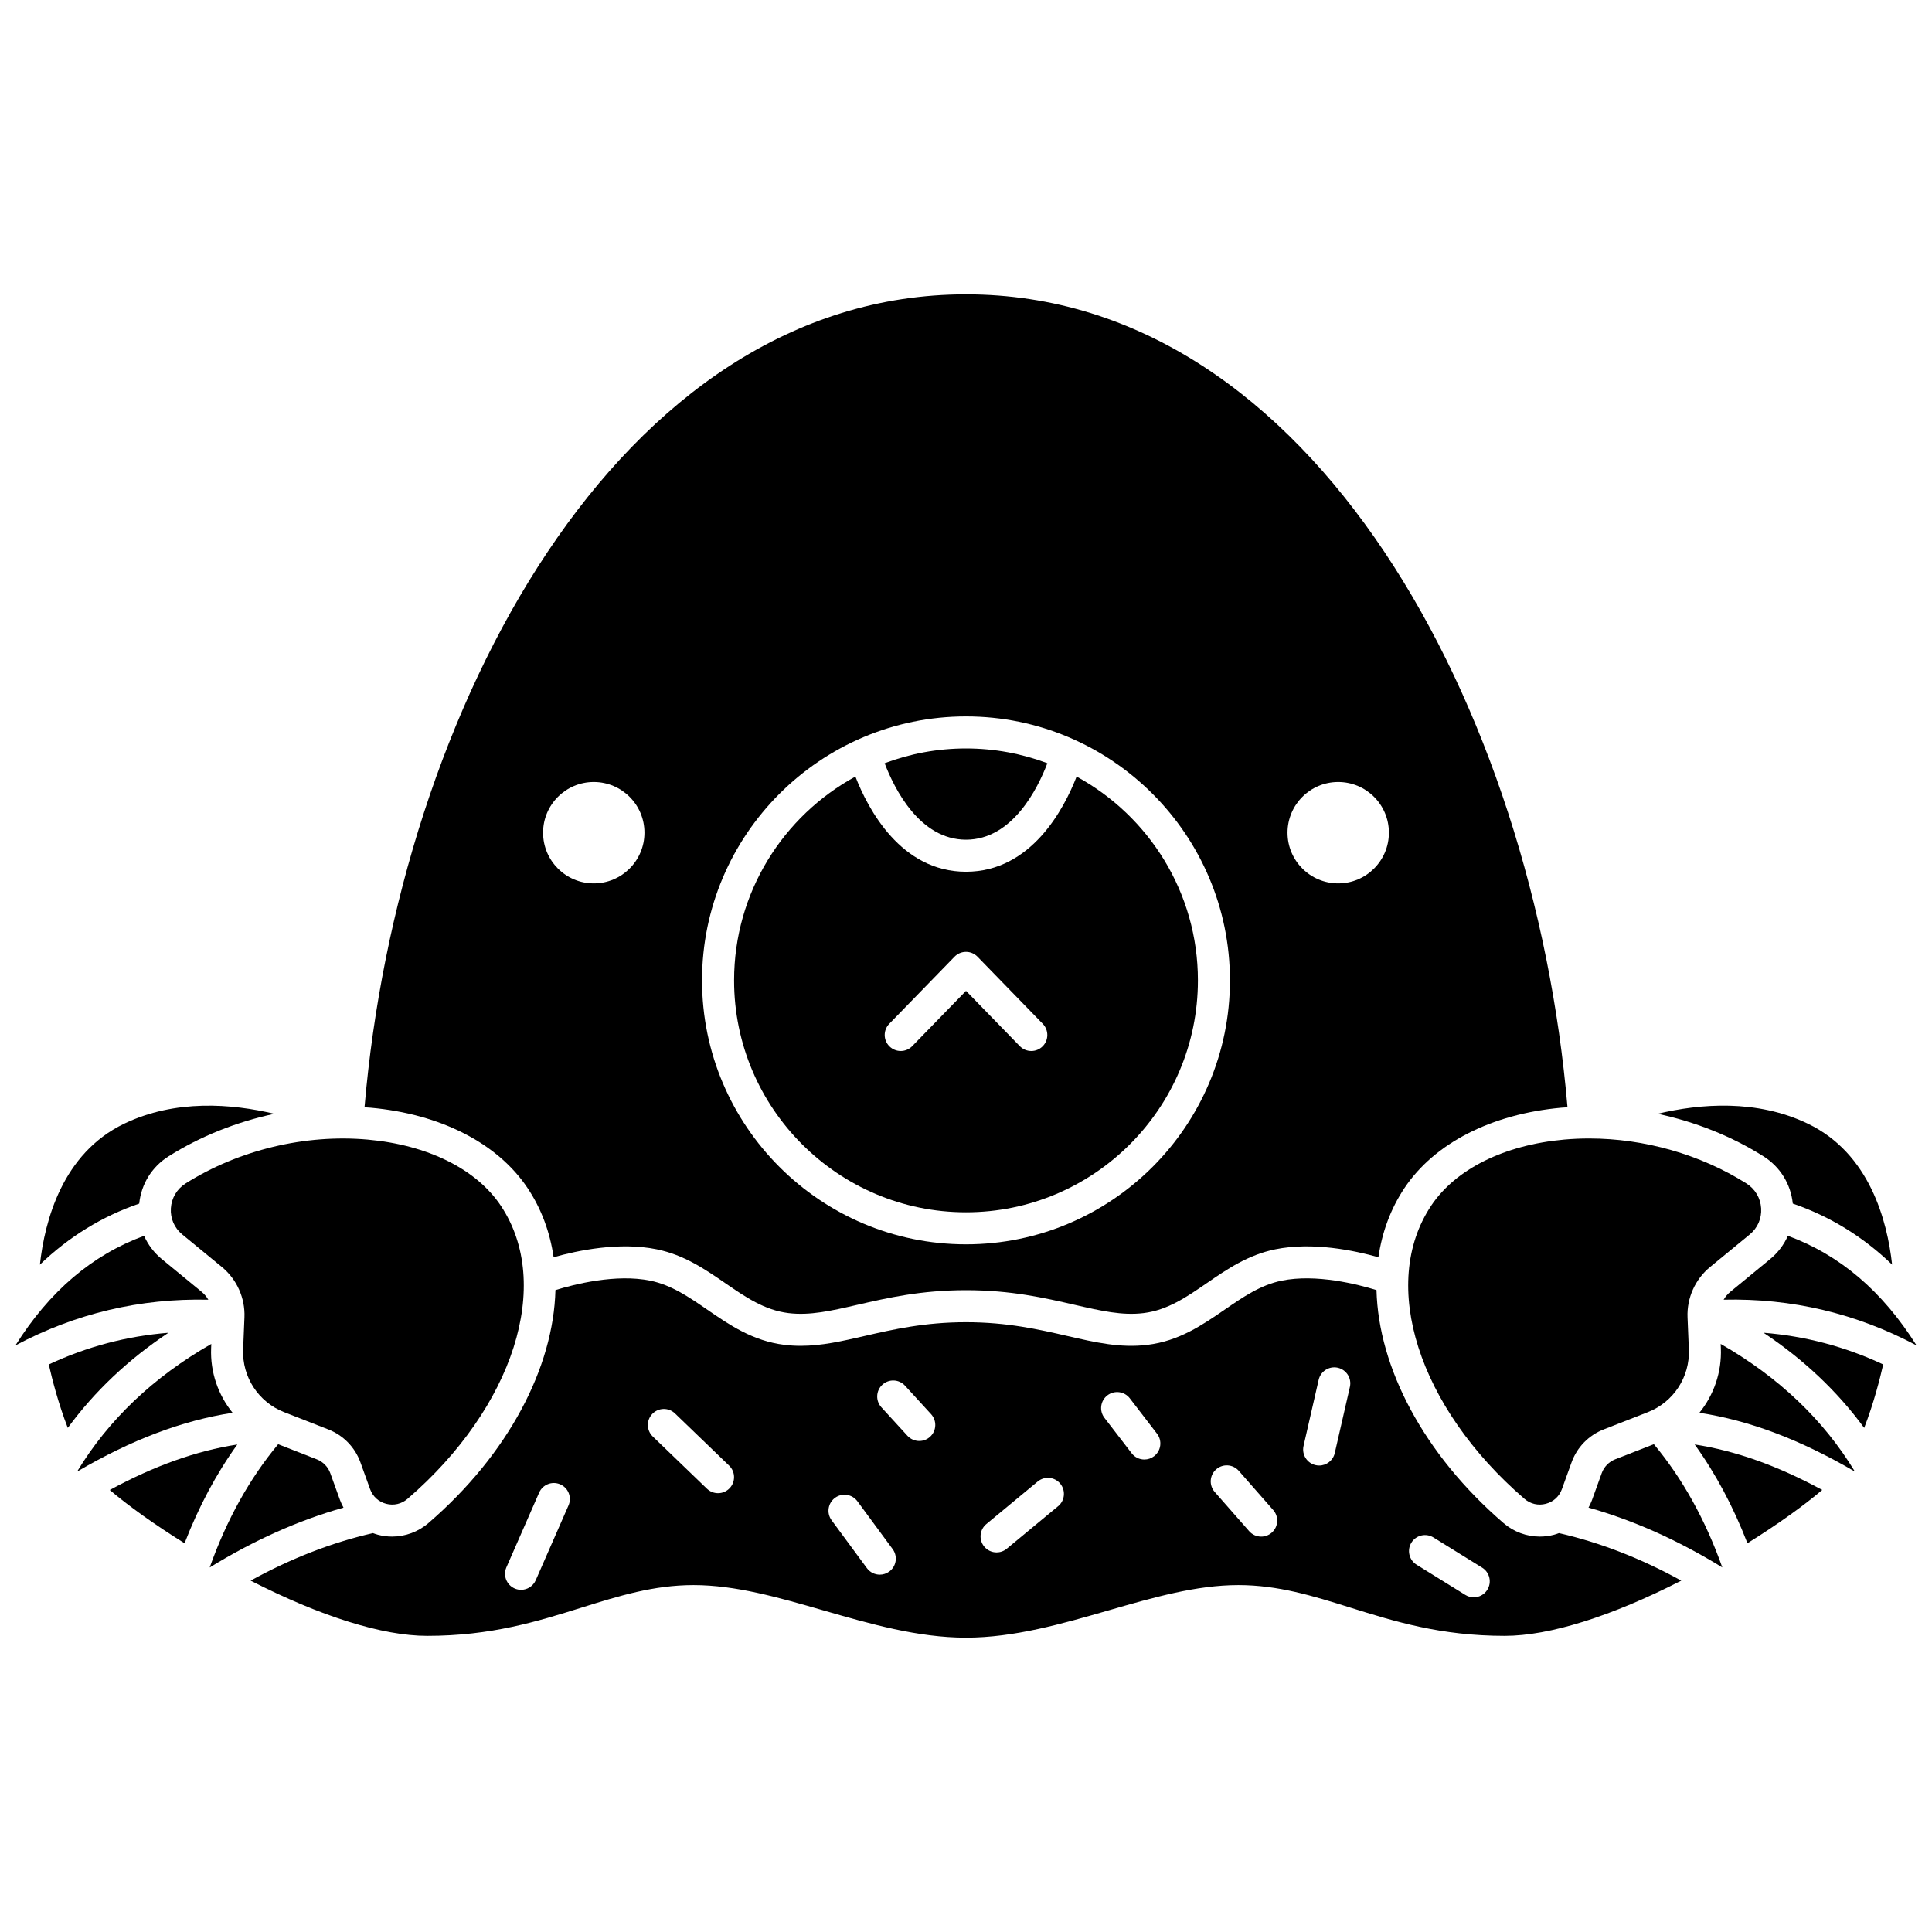 <?xml version="1.0" encoding="UTF-8"?>
<!-- Uploaded to: ICON Repo, www.iconrepo.com, Generator: ICON Repo Mixer Tools -->
<svg width="800px" height="800px" version="1.1" viewBox="144 144 512 512" xmlns="http://www.w3.org/2000/svg">
 <defs>
  <clipPath id="b">
   <path d="m148.09 471h51.906v30h-51.906z"/>
  </clipPath>
  <clipPath id="a">
   <path d="m600 471h51.902v30h-51.902z"/>
  </clipPath>
 </defs>
 <g clip-path="url(#b)">
  <path d="m199.21 488.44c-0.465-0.793-1.066-1.508-1.789-2.102l-10.516-8.641c-2.09-1.715-3.684-3.836-4.723-6.195-13.77 5.082-25.035 14.648-34.09 29.047 15.926-8.473 33.043-12.523 51.117-12.109z"/>
 </g>
 <path d="m188.63 497.2c-11.07 0.887-21.59 3.668-31.703 8.395 0.855 3.777 2.539 10.41 5.035 16.812 7.102-9.684 16-18.109 26.668-25.207z"/>
 <path d="m188.67 450.44c8.461-5.336 18.074-9.148 28.039-11.27-11.238-2.672-26.258-3.914-39.859 2.648-16.293 7.863-20.992 25.648-22.277 37.324 7.727-7.426 16.52-12.816 26.32-16.176 0.543-5.18 3.328-9.719 7.777-12.527z"/>
 <path d="m189.28 464.21c-0.168 2.691 0.93 5.219 3.016 6.93l10.516 8.637c3.945 3.238 6.176 8.219 5.969 13.32l-0.348 8.535c-0.297 7.277 4.062 13.949 10.848 16.602l11.758 4.598c3.945 1.543 7.031 4.711 8.469 8.691l2.57 7.113c0.703 1.945 2.254 3.363 4.258 3.887 2.016 0.527 4.078 0.051 5.66-1.312 28.152-24.254 38.562-56.914 24.754-77.648-6.484-9.738-19.352-16.137-35.312-17.562-16.602-1.477-34.188 2.754-48.242 11.621-2.312 1.465-3.742 3.867-3.914 6.59z"/>
 <path d="m234.1 541.52-2.57-7.113c-0.605-1.68-1.91-3.019-3.578-3.668l-10.238-4.004c-7.547 9.051-13.637 19.973-18.141 32.656 11.801-7.25 23.52-12.484 35.457-15.855-0.355-0.648-0.676-1.316-0.93-2.016z"/>
 <path d="m173.09 538.86c4.887 4.172 11.973 9.23 19.82 14.121 3.762-9.723 8.434-18.473 13.984-26.172-10.887 1.684-21.984 5.629-33.805 12.051z"/>
 <path d="m199.95 501.29 0.047-1.129c-15.34 8.766-27.246 20.09-35.57 33.824 14.441-8.453 27.914-13.535 41.211-15.582-3.82-4.723-5.945-10.758-5.688-17.113z"/>
 <path d="m283.82 458.86c3.68 5.527 5.941 11.73 6.894 18.324 6.356-1.797 17.453-4.125 27.336-2.102 7.281 1.492 12.828 5.305 18.191 8.996 5.324 3.66 10.355 7.121 16.68 7.902 5.699 0.703 11.293-0.582 18.367-2.207 7.871-1.809 16.797-3.859 28.715-3.859s20.844 2.051 28.715 3.859c7.078 1.625 12.668 2.91 18.367 2.207 6.324-0.781 11.352-4.238 16.68-7.902 5.363-3.688 10.91-7.504 18.191-8.996 9.883-2.019 20.98 0.305 27.336 2.102 0.953-6.594 3.211-12.797 6.894-18.324 7.914-11.891 23.086-19.656 41.621-21.312 0.531-0.047 1.062-0.07 1.594-0.105-8.992-105.26-67.277-215.44-159.4-215.44-92.125 0-150.41 110.18-159.4 215.44 0.531 0.039 1.066 0.059 1.594 0.109 18.539 1.656 33.707 9.422 41.625 21.312zm214.82-107.62c7.418 0 13.434 6.012 13.434 13.434 0 7.418-6.012 13.434-13.434 13.434-7.418 0-13.434-6.012-13.434-13.434 0.004-7.422 6.016-13.434 13.434-13.434zm-98.641-17.379c38.57 0 69.949 31.379 69.949 69.949 0 38.57-31.379 69.949-69.949 69.949s-69.953-31.379-69.953-69.953c0-38.566 31.383-69.945 69.953-69.945zm-98.645 17.379c7.418 0 13.434 6.012 13.434 13.434 0 7.418-6.012 13.434-13.434 13.434-7.418 0-13.434-6.012-13.434-13.434s6.016-13.434 13.434-13.434z"/>
 <path d="m619.11 462.96c9.801 3.359 18.598 8.754 26.32 16.176-1.285-11.68-5.984-29.465-22.277-37.324-13.605-6.562-28.625-5.324-39.863-2.648 9.965 2.121 19.586 5.93 28.047 11.27 4.445 2.809 7.234 7.348 7.773 12.527z"/>
 <path d="m523.25 463.56c-13.809 20.738-3.398 53.395 24.754 77.648 1.582 1.363 3.648 1.844 5.66 1.312 2.004-0.523 3.555-1.941 4.258-3.887l2.57-7.113c1.438-3.981 4.523-7.148 8.469-8.691l11.758-4.598c6.785-2.652 11.145-9.324 10.848-16.602l-0.348-8.535c-0.207-5.102 2.023-10.082 5.973-13.32l10.516-8.637c2.086-1.715 3.184-4.238 3.016-6.93-0.168-2.723-1.598-5.129-3.918-6.59-12.211-7.703-27.082-11.91-41.66-11.91-2.203 0-4.398 0.098-6.582 0.289-15.957 1.426-28.828 7.828-35.312 17.562z"/>
 <g clip-path="url(#a)">
  <path d="m617.81 471.5c-1.043 2.363-2.637 4.481-4.723 6.195l-10.516 8.637c-0.723 0.594-1.324 1.309-1.789 2.102 18.07-0.414 35.195 3.637 51.117 12.113-9.055-14.402-20.316-23.969-34.09-29.047z"/>
 </g>
 <path d="m400 465.27c33.891 0 61.461-27.57 61.461-61.461 0-23.281-13.016-43.582-32.148-54.008-3.324 8.543-12.027 25.219-29.312 25.219s-25.988-16.672-29.312-25.219c-19.133 10.426-32.148 30.727-32.148 54.008-0.004 33.887 27.57 61.461 61.461 61.461zm-20.34-49.949 17.301-17.785c0.801-0.82 1.895-1.285 3.043-1.285 1.145 0 2.242 0.465 3.043 1.285l17.301 17.785c1.633 1.68 1.598 4.367-0.082 6-0.824 0.801-1.891 1.203-2.961 1.203-1.105 0-2.211-0.43-3.043-1.285l-14.258-14.656-14.258 14.656c-1.637 1.68-4.324 1.715-6 0.082-1.688-1.633-1.723-4.32-0.086-6z"/>
 <path d="m400 366.53c12.336 0 19.039-13.645 21.562-20.266-6.715-2.523-13.977-3.914-21.562-3.914s-14.852 1.391-21.562 3.914c2.523 6.617 9.227 20.266 21.562 20.266z"/>
 <path d="m638.03 522.41c2.5-6.41 4.184-13.043 5.039-16.816-10.113-4.731-20.641-7.516-31.707-8.398 10.664 7.102 19.57 15.527 26.668 25.215z"/>
 <path d="m555.81 550.73c-1.234 0.324-2.488 0.48-3.734 0.48-3.492 0-6.914-1.242-9.621-3.574-21.234-18.297-33.152-41.262-33.668-61.746-4.988-1.543-16.02-4.367-25.137-2.496-5.594 1.145-10.207 4.316-15.086 7.672-5.93 4.078-12.062 8.297-20.445 9.332-7.18 0.887-13.73-0.617-21.309-2.359-7.434-1.707-15.855-3.641-26.816-3.641-10.957 0-19.383 1.934-26.816 3.641-6.031 1.387-11.406 2.621-16.973 2.621-1.43 0-2.871-0.082-4.34-0.262-8.383-1.035-14.516-5.254-20.445-9.332-4.883-3.356-9.492-6.527-15.086-7.672-9.113-1.863-20.148 0.953-25.137 2.496-0.516 20.488-12.434 43.453-33.668 61.746-2.707 2.332-6.133 3.574-9.621 3.574-1.246 0-2.5-0.156-3.734-0.48-0.457-0.121-0.902-0.277-1.34-0.441-10.918 2.508-21.637 6.664-32.414 12.594 18.512 9.469 34.941 14.637 46.777 14.637 16.988 0 29.172-3.809 40.957-7.496 9.801-3.066 19.062-5.961 29.637-5.961 11.145 0 22.473 3.266 34.465 6.723 12.289 3.543 25 7.211 37.734 7.211 12.738 0 25.445-3.664 37.734-7.211 11.992-3.457 23.32-6.723 34.465-6.723 10.574 0 19.836 2.894 29.637 5.961 11.781 3.688 23.969 7.496 40.957 7.496 11.836 0 28.266-5.172 46.777-14.637-10.777-5.934-21.496-10.086-32.414-12.594-0.434 0.164-0.875 0.32-1.336 0.441zm-261.15-7.773-8.684 19.816c-0.699 1.594-2.254 2.543-3.891 2.543-0.57 0-1.148-0.113-1.703-0.359-2.144-0.941-3.125-3.445-2.184-5.59l8.684-19.816c0.941-2.144 3.445-3.121 5.59-2.184 2.148 0.938 3.129 3.441 2.188 5.59zm42.684-4.551c-0.832 0.863-1.945 1.301-3.055 1.301-1.059 0-2.121-0.395-2.945-1.188l-14.352-13.828c-1.688-1.625-1.738-4.312-0.113-6s4.312-1.738 6-0.113l14.352 13.828c1.691 1.625 1.742 4.312 0.113 6zm42.328 22.066c-0.758 0.559-1.641 0.828-2.516 0.828-1.305 0-2.586-0.598-3.418-1.727l-9.352-12.691c-1.391-1.887-0.988-4.543 0.898-5.934 1.887-1.391 4.543-0.988 5.934 0.898l9.352 12.691c1.391 1.887 0.988 4.547-0.898 5.934zm10.809-35.707c-0.816 0.746-1.84 1.113-2.863 1.113-1.148 0-2.293-0.465-3.133-1.379l-6.902-7.543c-1.582-1.73-1.465-4.414 0.266-5.996 1.73-1.582 4.414-1.465 5.996 0.266l6.902 7.543c1.582 1.73 1.465 4.414-0.266 5.996zm33.93 18.395-13.605 11.266c-0.793 0.656-1.75 0.977-2.703 0.977-1.219 0-2.434-0.523-3.269-1.539-1.496-1.805-1.242-4.481 0.562-5.977l13.605-11.266c1.805-1.492 4.481-1.246 5.977 0.562 1.492 1.809 1.242 4.484-0.566 5.977zm25.438-13.254c-0.77 0.594-1.68 0.879-2.582 0.879-1.273 0-2.531-0.57-3.367-1.66l-7.211-9.383c-1.43-1.859-1.078-4.523 0.777-5.949 1.859-1.426 4.523-1.078 5.949 0.777l7.211 9.383c1.43 1.859 1.082 4.523-0.777 5.953zm31.18 20.258c-0.805 0.707-1.805 1.055-2.797 1.055-1.18 0-2.352-0.488-3.191-1.445l-9.129-10.395c-1.547-1.762-1.371-4.441 0.391-5.988 1.762-1.547 4.441-1.371 5.988 0.391l9.129 10.395c1.547 1.758 1.371 4.441-0.391 5.988zm20.707-38.609-4.008 17.527c-0.449 1.969-2.199 3.297-4.133 3.297-0.312 0-0.633-0.035-0.949-0.109-2.285-0.523-3.715-2.797-3.191-5.082l4.008-17.527c0.523-2.285 2.805-3.711 5.082-3.191 2.285 0.527 3.715 2.805 3.191 5.086zm36.426 53.742c-0.805 1.297-2.191 2.008-3.609 2.008-0.762 0-1.535-0.207-2.231-0.641l-12.914-8.004c-1.992-1.234-2.606-3.852-1.371-5.844 1.234-1.992 3.848-2.609 5.844-1.371l12.914 8.004c1.988 1.238 2.602 3.856 1.367 5.848z"/>
 <path d="m607.09 552.97c7.848-4.891 14.93-9.945 19.82-14.121-11.82-6.418-22.918-10.367-33.805-12.051 5.551 7.699 10.223 16.449 13.984 26.172z"/>
 <path d="m572.05 530.73c-1.664 0.648-2.969 1.988-3.578 3.668l-2.57 7.117c-0.254 0.703-0.574 1.367-0.926 2.012 11.934 3.371 23.652 8.609 35.457 15.855-4.508-12.684-10.598-23.605-18.141-32.656z"/>
 <path d="m600 500.16 0.047 1.129c0.258 6.356-1.867 12.391-5.688 17.113 13.297 2.043 26.77 7.129 41.211 15.582-8.324-13.734-20.23-25.059-35.57-33.824z"/>
</svg>